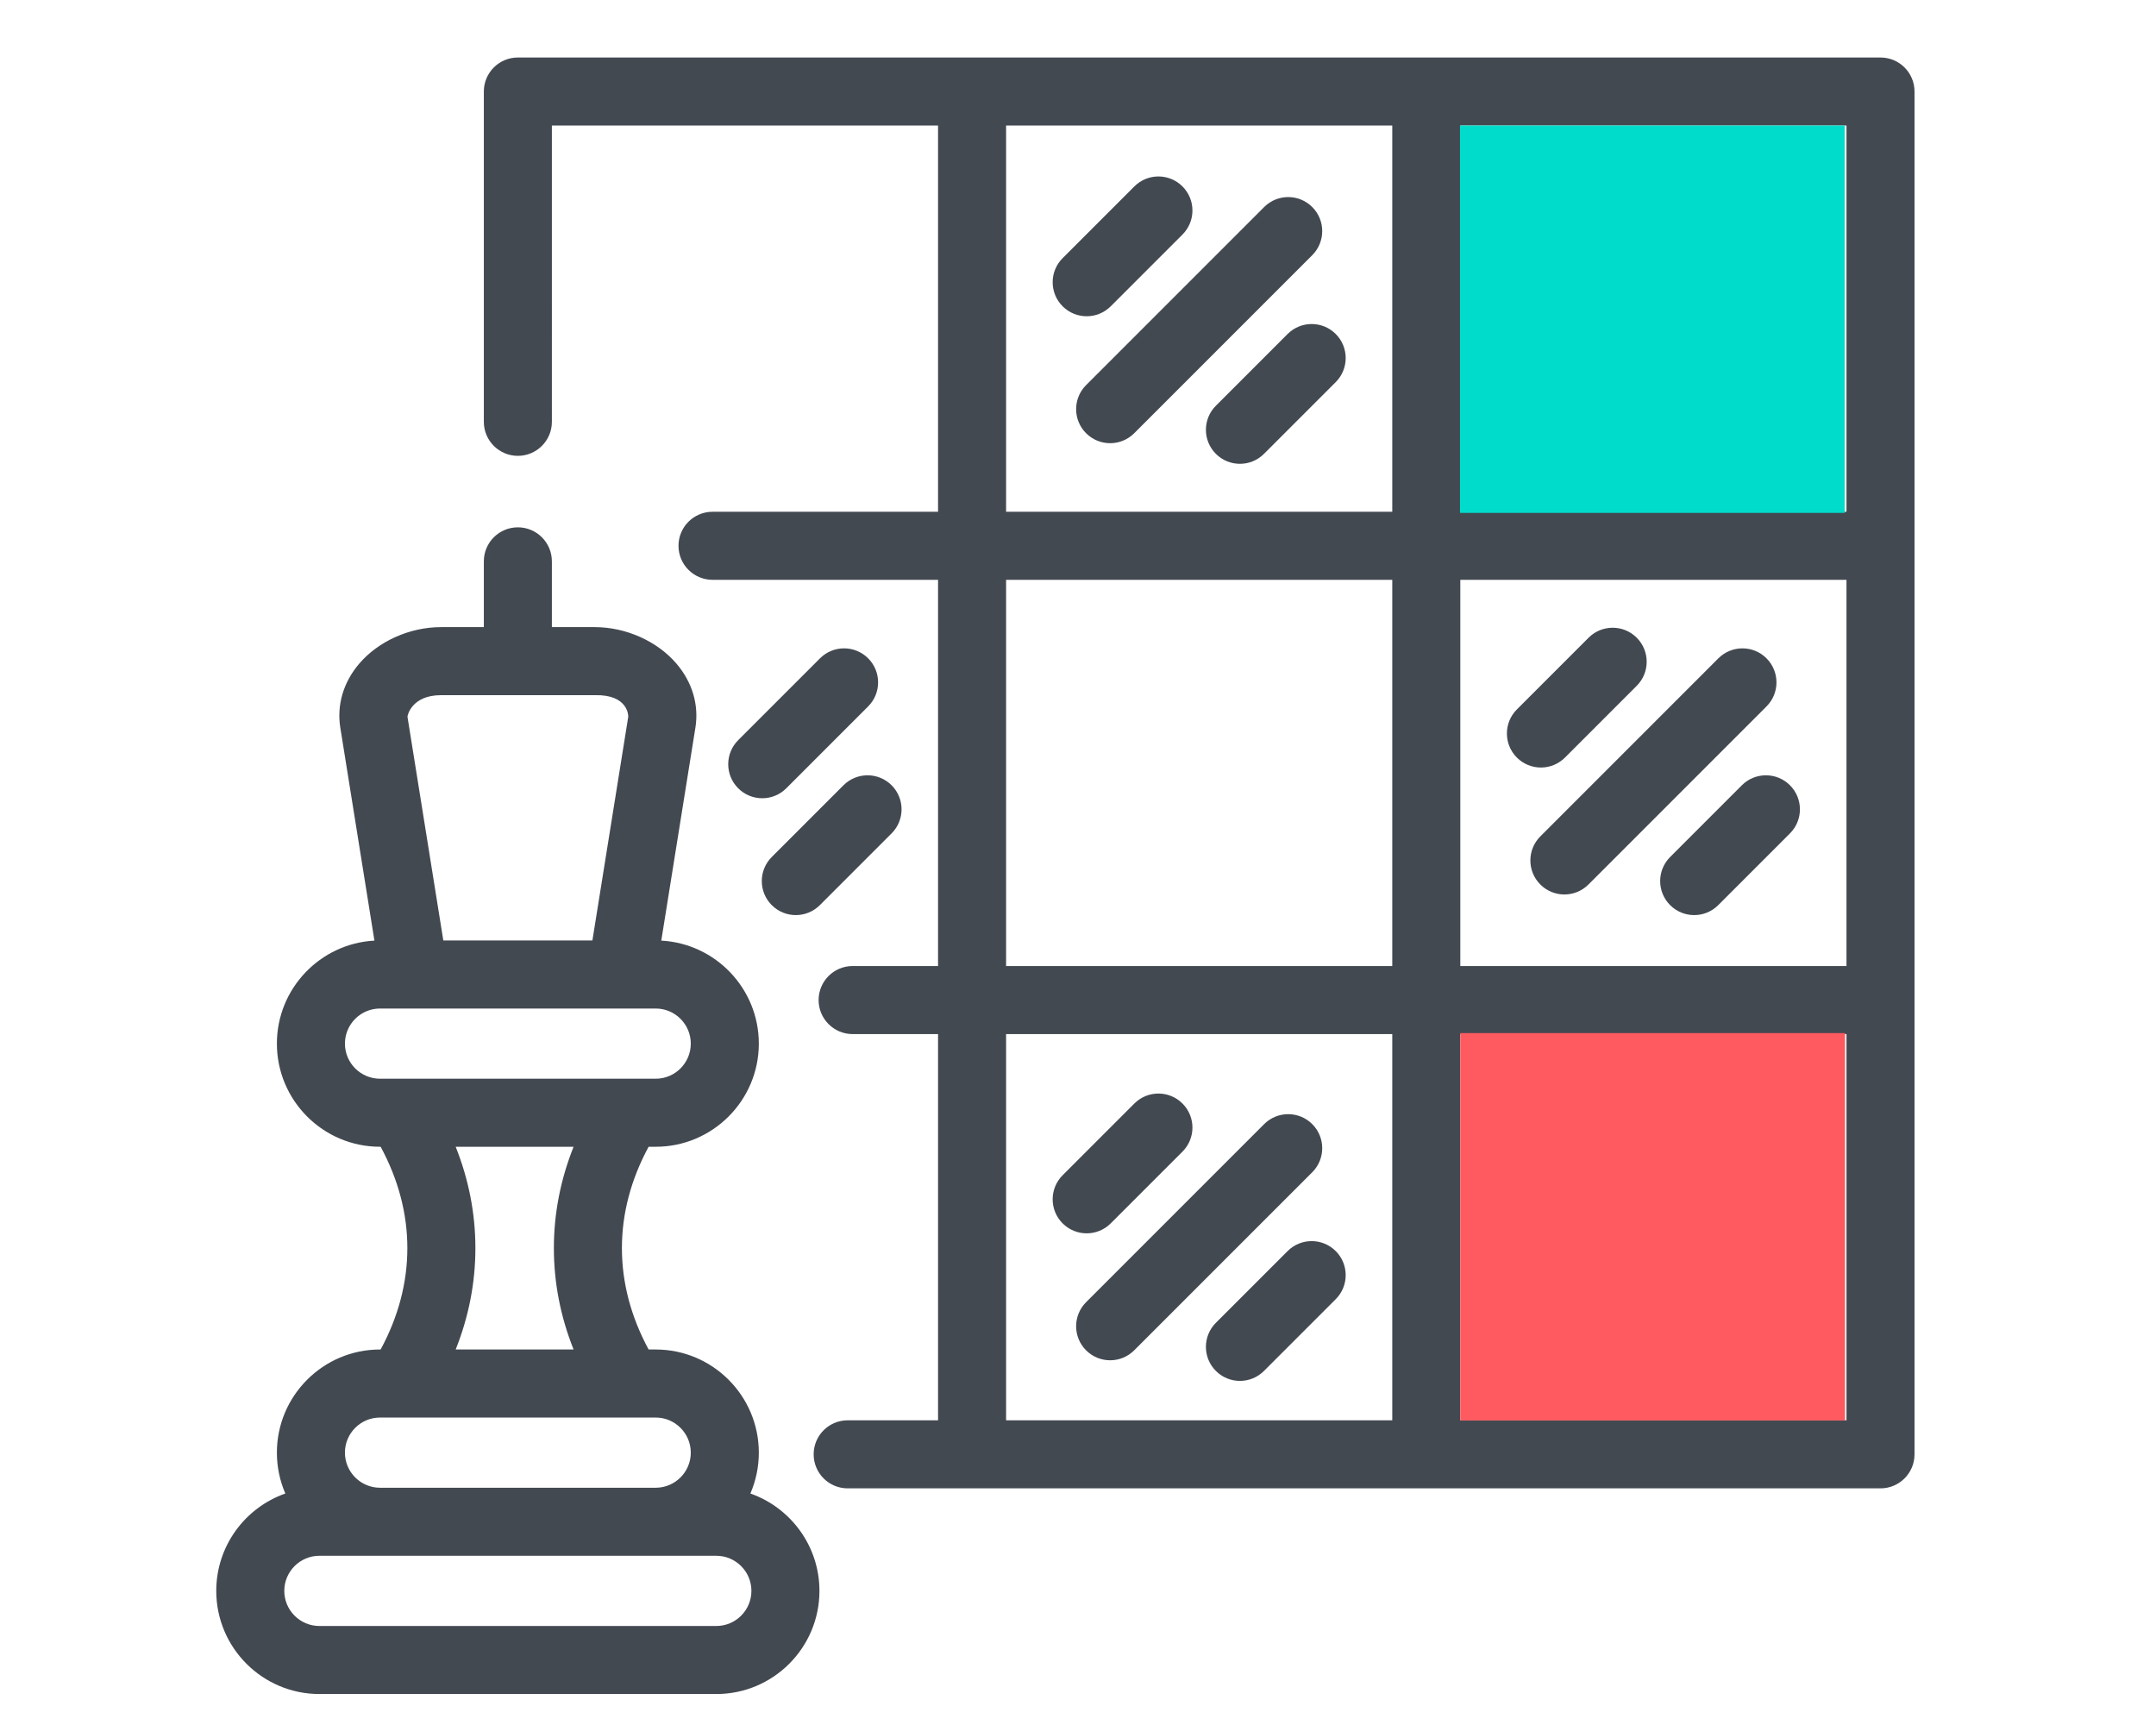 <?xml version="1.0" encoding="UTF-8" standalone="no"?>
<!-- Generator: Adobe Illustrator 19.0.0, SVG Export Plug-In . SVG Version: 6.00 Build 0)  -->

<svg
   xmlns:dc="http://purl.org/dc/elements/1.1/"
   xmlns:cc="http://creativecommons.org/ns#"
   xmlns:rdf="http://www.w3.org/1999/02/22-rdf-syntax-ns#"
   xmlns:svg="http://www.w3.org/2000/svg"
   xmlns="http://www.w3.org/2000/svg"
   xmlns:sodipodi="http://sodipodi.sourceforge.net/DTD/sodipodi-0.dtd"
   xmlns:inkscape="http://www.inkscape.org/namespaces/inkscape"
   version="1.1"
   id="Capa_1"
   x="0px"
   y="0px"
   viewBox="0 0 570.374 456.299"
   xml:space="preserve"
   width="650"
   height="520"
   sodipodi:docname="echecs.svg"
   inkscape:version="0.92.2 (5c3e80d, 2017-08-06)"><defs
     id="defs5434"><filter
       inkscape:collect="always"
       style="color-interpolation-filters:sRGB"
       id="filter8888"
       x="-0.018"
       width="1.036"
       y="-0.012"
       height="1.024"><feGaussianBlur
         inkscape:collect="always"
         stdDeviation="0.544"
         id="feGaussianBlur8890" /></filter><filter
       inkscape:collect="always"
       style="color-interpolation-filters:sRGB"
       id="filter8888-2"
       x="-0.018"
       width="1.036"
       y="-0.012"
       height="1.024"><feGaussianBlur
         inkscape:collect="always"
         stdDeviation="0.544"
         id="feGaussianBlur8890-8" /></filter></defs><sodipodi:namedview
     pagecolor="#ffffff"
     bordercolor="#666666"
     borderopacity="1"
     objecttolerance="10"
     gridtolerance="10"
     guidetolerance="10"
     inkscape:pageopacity="0"
     inkscape:pageshadow="2"
     inkscape:window-width="1920"
     inkscape:window-height="1005"
     id="namedview5432"
     showgrid="false"
     inkscape:zoom="1.3037281"
     inkscape:cx="256"
     inkscape:cy="256"
     inkscape:window-x="-9"
     inkscape:window-y="-9"
     inkscape:window-maximized="1"
     inkscape:current-layer="Capa_1" /><path
     id="XMLID_687_"
     d="m 198.514,395.067 c 1.438,-3.317 2.234,-6.974 2.234,-10.813 0,-15.044 -12.239,-27.284 -27.283,-27.284 h -1.875 c -4.689,-8.688 -7.063,-17.687 -7.063,-26.814 0,-9.126 2.373,-18.125 7.062,-26.812 h 1.876 c 15.044,0 27.283,-12.24 27.283,-27.285 0,-14.548 -11.445,-26.474 -25.805,-27.244 l 9.029,-56.346 c 0.96,-5.994 -0.812,-11.995 -4.991,-16.896 -5.093,-5.975 -13.391,-9.686 -21.654,-9.686 h -11.327 v -17.396 c 0,-4.971 -4.029,-9 -9,-9 -4.971,0 -9,4.029 -9,9 v 17.396 h -11.327 c -8.266,0 -16.563,3.712 -21.657,9.687 -4.179,4.902 -5.95,10.902 -4.989,16.895 l 9.029,56.346 c -14.358,0.772 -25.804,12.697 -25.804,27.245 0,15.044 12.239,27.284 27.284,27.284 h 0.168 c 4.689,8.688 7.062,17.686 7.062,26.812 0,9.127 -2.372,18.126 -7.062,26.814 h -0.168 c -15.045,0 -27.284,12.24 -27.284,27.285 0,3.838 0.797,7.495 2.233,10.811 -10.63,3.73 -18.274,13.868 -18.274,25.759 0,15.044 12.239,27.283 27.283,27.283 H 189.503 c 15.044,0 27.283,-12.239 27.283,-27.286 0,-11.888 -7.642,-22.025 -18.272,-25.755 z m -81.841,-211.18 h 40.654 c 8.872,-0.228 8.915,5.464 8.872,5.734 l -9.479,59.155 h -39.44 l -9.479,-59.155 c -0.045,-0.27 1.05,-5.734 8.872,-5.734 z m -16.137,101.458 c -5.119,0 -9.284,-4.165 -9.284,-9.285 0,-5.119 4.165,-9.284 9.284,-9.284 h 72.929 c 5.119,0 9.283,4.165 9.283,9.285 0,5.119 -4.164,9.284 -9.283,9.284 z m 51.205,71.626 h -31.189 c 3.465,-8.701 5.214,-17.675 5.214,-26.814 0,-9.139 -1.749,-18.111 -5.214,-26.812 h 31.189 c -3.466,8.701 -5.214,17.673 -5.214,26.812 0,9.139 1.749,18.113 5.214,26.814 z m -51.205,18 h 5.165 c 0.097,0.002 0.195,0.002 0.29,0 h 60.311 c 0.097,0.002 0.193,0.002 0.292,0 h 6.871 c 5.119,0 9.283,4.166 9.283,9.285 0,5.119 -4.164,9.283 -9.283,9.283 h -72.929 c -5.119,0 -9.284,-4.165 -9.284,-9.284 0,-5.119 4.165,-9.284 9.284,-9.284 z m 88.967,55.137 H 84.494 c -5.119,0 -9.283,-4.165 -9.283,-9.286 0,-5.119 4.164,-9.284 9.283,-9.284 H 189.503 c 5.119,0 9.283,4.165 9.283,9.286 0,5.119 -4.164,9.284 -9.283,9.284 z m 40.165,-255.97 c 3.515,3.515 3.515,9.213 -0.001,12.728 l -21.651,21.651 c -1.758,1.757 -4.062,2.636 -6.364,2.636 -2.304,0 -4.606,-0.878 -6.364,-2.636 -3.515,-3.515 -3.515,-9.213 0,-12.728 l 21.652,-21.651 c 3.515,-3.515 9.212,-3.515 12.728,0 z m 177.83,47.105 47.104,-47.103 c 3.517,-3.515 9.214,-3.515 12.729,0 3.515,3.515 3.515,9.213 0,12.728 l -47.104,47.104 c -1.758,1.757 -4.062,2.636 -6.364,2.636 -2.304,0 -4.606,-0.878 -6.364,-2.636 -3.516,-3.516 -3.516,-9.215 -0.001,-12.729 z m -6.208,-20.852 c -3.515,-3.515 -3.515,-9.213 0,-12.728 l 18.977,-18.977 c 3.515,-3.514 9.212,-3.516 12.729,0 3.515,3.515 3.515,9.213 0,12.728 l -18.977,18.977 c -1.758,1.757 -4.061,2.636 -6.364,2.636 -2.303,0 -4.607,-0.879 -6.365,-2.636 z m 96.2,-185.18 h -360.49 c -4.971,0 -9,4.029 -9,9 v 87.369 c 0,4.971 4.029,9 9,9 4.971,0 9,-4.029 9,-9 V 33.211 h 102.164 V 135.374 h -59.666 c -4.971,0 -9,4.029 -9,9 0,4.971 4.029,9 9,9 h 59.666 v 102.162 h -22.599 c -4.971,0 -9,4.029 -9,9 0,4.971 4.029,9 9,9 h 22.599 v 102.164 h -23.911 c -4.971,0 -9,4.029 -9,9 0,4.971 4.029,9 9,9 h 273.237 c 4.971,0 9,-4.029 9,-9 V 24.211 c 0,-4.97 -4.029,-9 -9,-9 z M 368.327,375.7 h -102.163 v -102.163 h 102.163 z m 0,-120.163 h -102.163 v -102.163 h 102.163 z m 0,-120.163 H 266.164 V 33.211 h 102.163 z m 120.163,240.326 h -102.163 v -102.163 h 102.163 z m 0,-120.163 h -102.163 v -102.163 h 102.163 z m 0,-120.163 H 386.327 V 33.211 h 102.163 z m -135.12,195.56 c 3.515,3.515 3.515,9.213 -10e-4,12.728 l -18.979,18.977 c -1.757,1.757 -4.061,2.636 -6.363,2.636 -2.304,0 -4.606,-0.878 -6.364,-2.636 -3.515,-3.515 -3.515,-9.213 10e-4,-12.728 l 18.979,-18.977 c 3.514,-3.515 9.213,-3.515 12.727,0 z m 0,-242.588 c 3.515,3.515 3.515,9.213 0,12.728 l -18.979,18.978 c -1.758,1.757 -4.062,2.636 -6.364,2.636 -2.304,0 -4.606,-0.878 -6.364,-2.636 -3.515,-3.515 -3.515,-9.213 10e-4,-12.728 l 18.978,-18.978 c 3.516,-3.515 9.214,-3.515 12.728,0 z m 120.168,119.372 c 3.516,3.515 3.516,9.213 10e-4,12.728 l -18.976,18.978 c -1.757,1.757 -4.061,2.636 -6.364,2.636 -2.303,0 -4.606,-0.878 -6.363,-2.636 -3.516,-3.515 -3.516,-9.213 -0.001,-12.728 l 18.976,-18.978 c 3.513,-3.514 9.213,-3.514 12.727,0 z m -186.211,-105.848 47.104,-47.104 c 3.517,-3.516 9.214,-3.515 12.729,0 3.515,3.515 3.515,9.213 0,12.728 l -47.104,47.104 c -1.758,1.757 -4.062,2.636 -6.364,2.636 -2.304,0 -4.606,-0.878 -6.364,-2.636 -3.515,-3.515 -3.515,-9.214 -0.001,-12.728 z m 0,242.588 47.104,-47.104 c 3.517,-3.515 9.214,-3.514 12.729,0 3.515,3.514 3.515,9.213 0,12.728 l -47.104,47.104 c -1.758,1.757 -4.062,2.636 -6.364,2.636 -2.304,0 -4.606,-0.878 -6.364,-2.636 -3.515,-3.515 -3.515,-9.213 -0.001,-12.728 z m -6.208,-263.44 c -3.515,-3.515 -3.515,-9.213 0,-12.728 l 18.978,-18.978 c 3.516,-3.515 9.213,-3.515 12.729,0 3.515,3.515 3.515,9.213 0,12.728 l -18.978,18.978 c -1.758,1.757 -4.061,2.636 -6.364,2.636 -2.303,0 -4.607,-0.879 -6.365,-2.636 z m -45.244,126.7 c 3.515,3.515 3.515,9.213 0,12.728 l -18.977,18.978 c -1.758,1.757 -4.061,2.636 -6.364,2.636 -2.303,0 -4.606,-0.878 -6.364,-2.636 -3.515,-3.515 -3.515,-9.213 0,-12.728 l 18.977,-18.978 c 3.515,-3.514 9.212,-3.514 12.728,0 z m 45.244,115.888 c -3.515,-3.515 -3.515,-9.213 0,-12.728 l 18.978,-18.977 c 3.516,-3.515 9.213,-3.514 12.729,0 3.515,3.515 3.515,9.213 0,12.728 l -18.978,18.977 c -1.758,1.757 -4.062,2.636 -6.364,2.636 -2.304,0 -4.607,-0.878 -6.365,-2.636 z"
     inkscape:connector-curvature="0"
     style="fill:#434951" /><g
     id="g5401"
     transform="translate(0,7.02)" /><g
     id="g5403"
     transform="translate(0,7.02)" /><g
     id="g5405"
     transform="translate(0,7.02)" /><g
     id="g5407"
     transform="translate(0,7.02)" /><g
     id="g5409"
     transform="translate(0,7.02)" /><g
     id="g5411"
     transform="translate(0,7.02)" /><g
     id="g5413"
     transform="translate(0,7.02)" /><g
     id="g5415"
     transform="translate(0,7.02)" /><g
     id="g5417"
     transform="translate(0,7.02)" /><g
     id="g5419"
     transform="translate(0,7.02)" /><g
     id="g5421"
     transform="translate(0,7.02)" /><g
     id="g5423"
     transform="translate(0,7.02)" /><g
     id="g5425"
     transform="translate(0,7.02)" /><g
     id="g5427"
     transform="translate(0,7.02)" /><g
     id="g5429"
     transform="translate(0,7.02)" /><rect
     style="opacity:1;fill:#00dccb;fill-opacity:1;stroke:none;stroke-width:3.076;stroke-linecap:round;stroke-linejoin:round;stroke-miterlimit:4;stroke-dasharray:none;stroke-dashoffset:0;stroke-opacity:1;paint-order:stroke fill markers;filter:url(#filter8888)"
     id="rect8394"
     width="72.697"
     height="108.779"
     x="46.89"
     y="117.63"
     rx="3.0126437e-006"
     ry="7.286"
     transform="matrix(1.4,0,0,0.942,320.593,-77.604)" /><rect
     style="opacity:1;fill:#ff5a5f;fill-opacity:1;stroke:none;stroke-width:3.076;stroke-linecap:round;stroke-linejoin:round;stroke-miterlimit:4;stroke-dasharray:none;stroke-dashoffset:0;stroke-opacity:1;paint-order:stroke fill markers;filter:url(#filter8888-2)"
     id="rect8394-5"
     width="72.697"
     height="108.779"
     x="46.89"
     y="117.63"
     rx="3.0126437e-006"
     ry="7.286"
     transform="matrix(1.4,0,0,0.942,320.689,162.467)" /></svg>